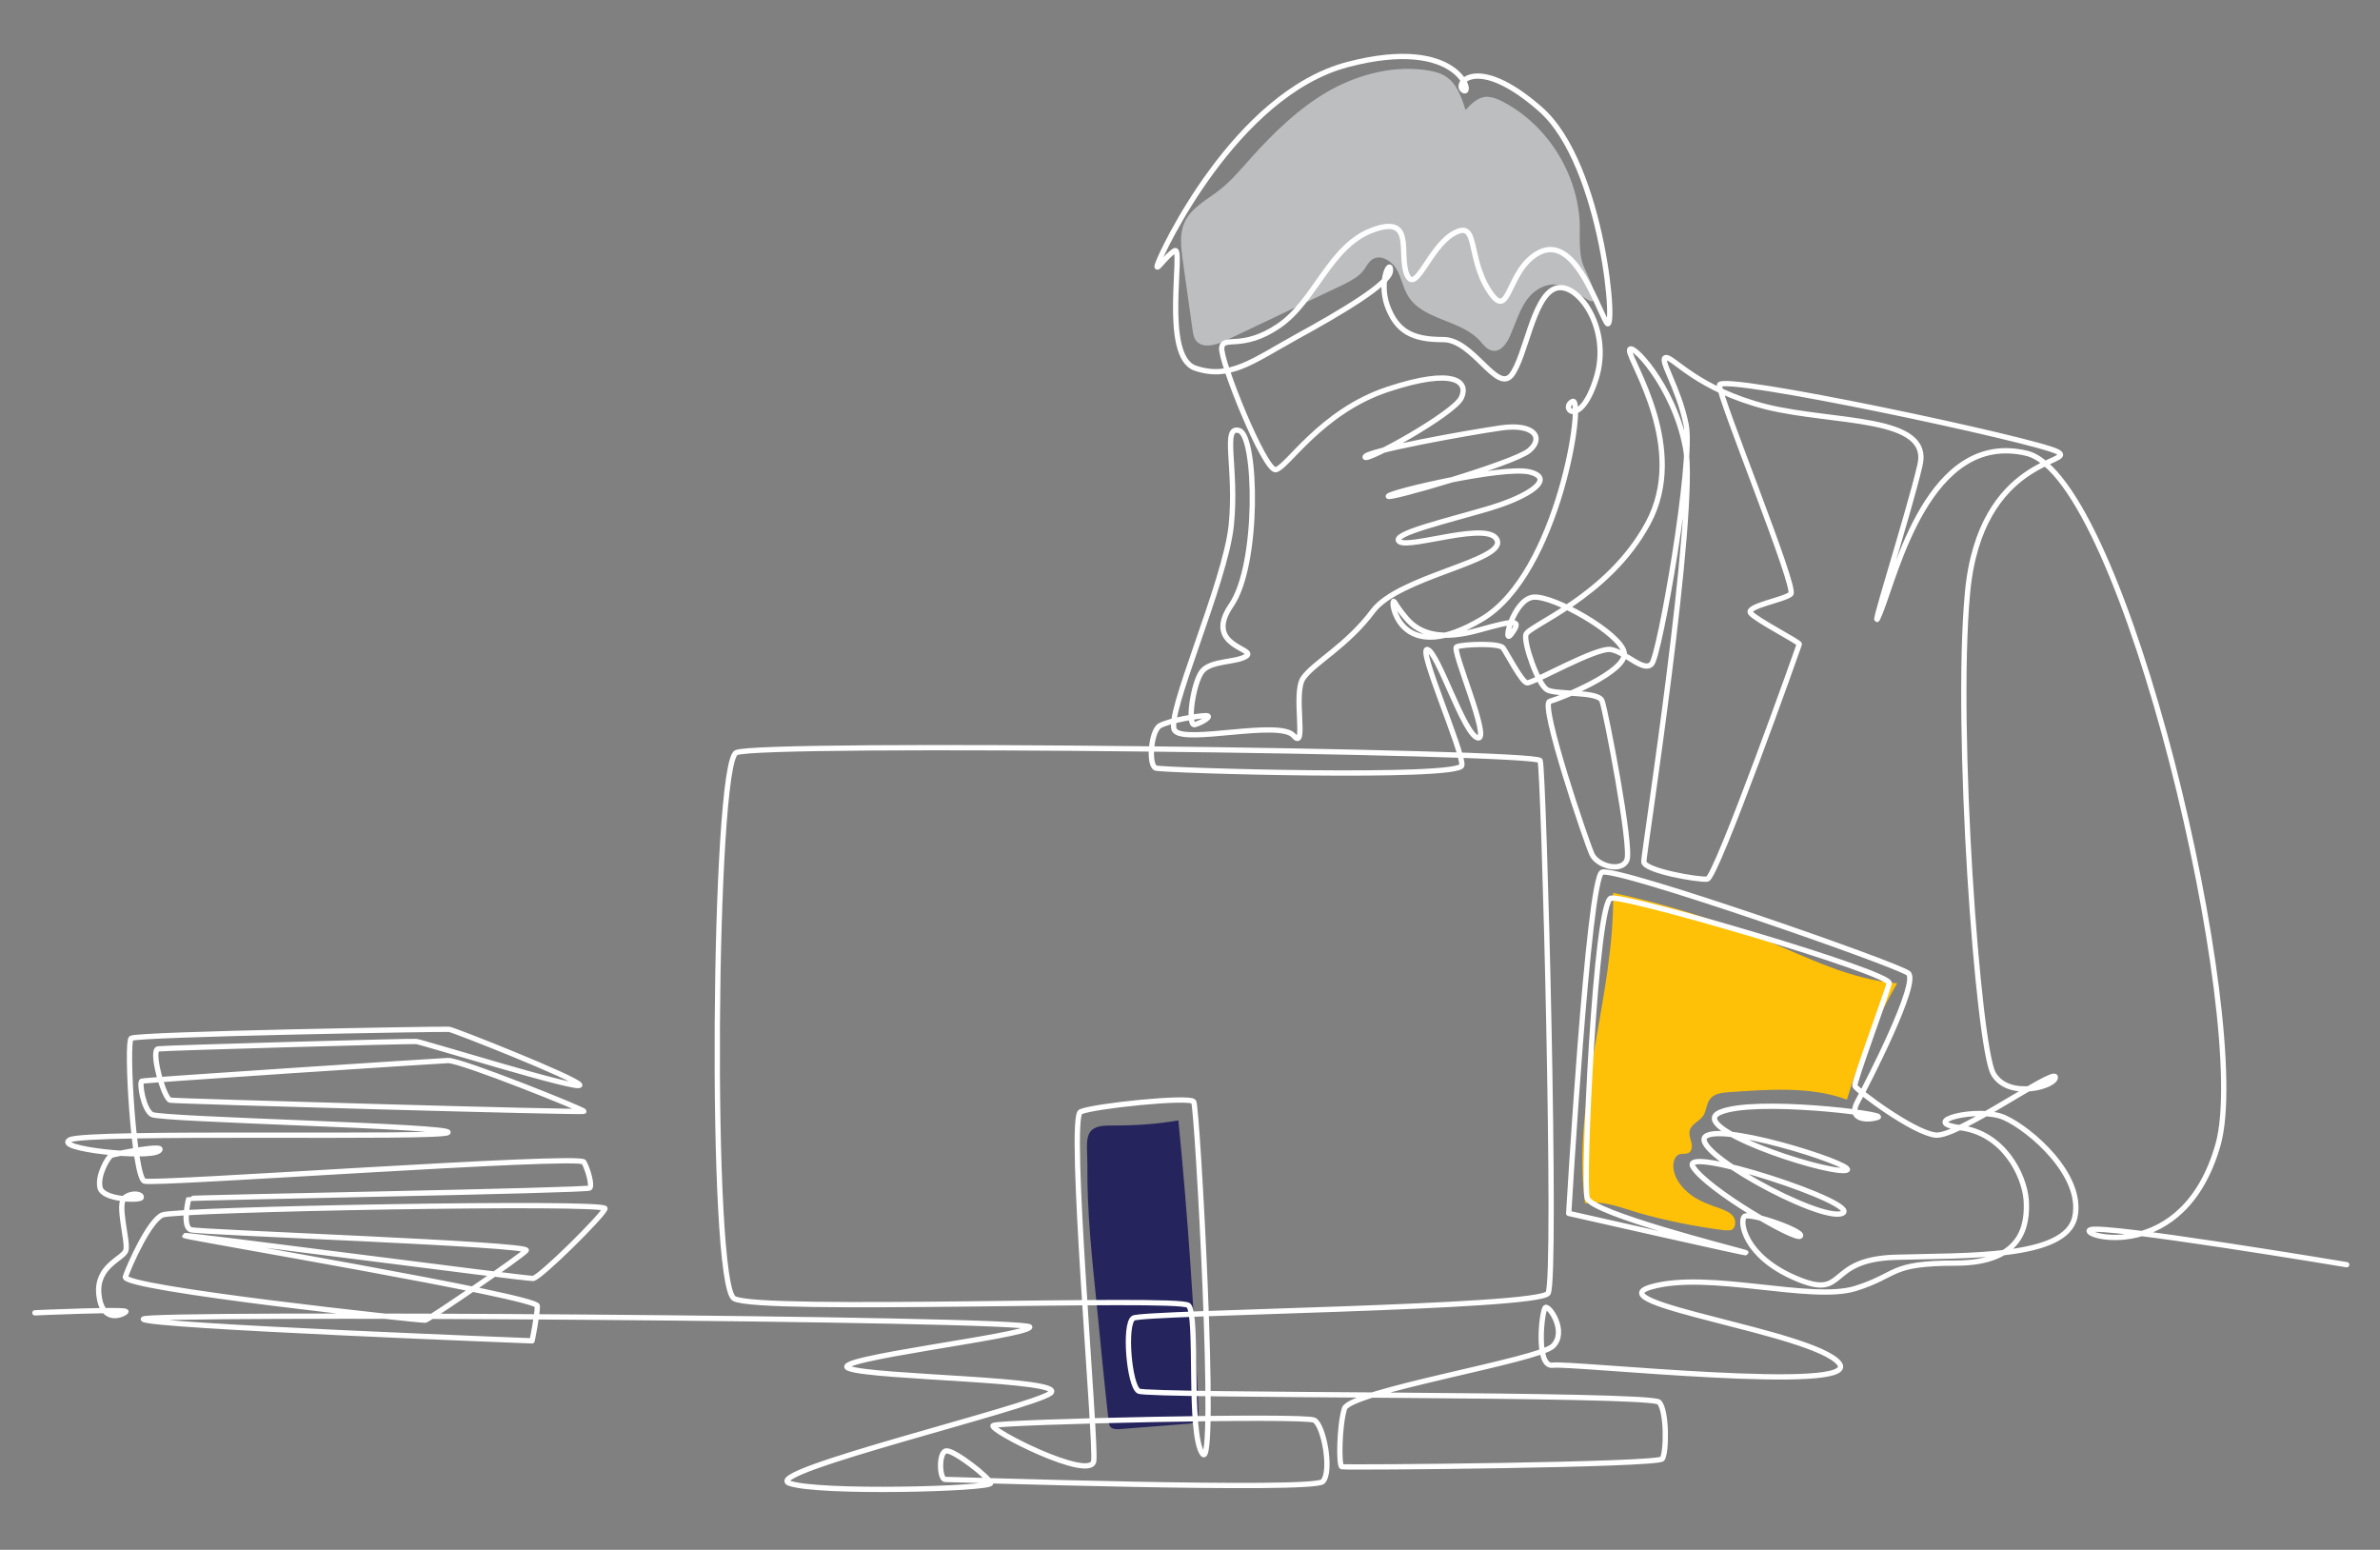 <?xml version="1.0" encoding="UTF-8"?>
<svg xmlns="http://www.w3.org/2000/svg" version="1.1" viewBox="0 0 450 293">
  <rect x="0" y="0" width="450" height="293" fill="#808080" stroke="none"/>
  <defs>
    <style>
      .cls-1 {
        fill: #ffc107;
      }

      .cls-2 {
        fill: #25245d;
      }

      .cls-3 {
        fill: #bcbec0;
      }

      .cls-4 {
        fill: none;
        stroke: #fff;
        stroke-linecap: round;
        stroke-linejoin: round;
      }
    </style>
  </defs>
  <!-- Generator: Adobe Illustrator 28.7.0, SVG Export Plug-In . SVG Version: 1.2.0 Build 136)  -->
  <g>
    <g id="Layer_1">
      <g id="_43-1">
        <path class="cls-3" d="M298.5,55.6c-1.4-.9-2.9-1.8-4.5-1.8-2.3-.1-4.4,1.4-5.6,3.3s-1.9,4.1-2.8,6.2c-.6,1.5-1.8,3.3-3.4,3-1.1-.2-1.8-1.2-2.5-2-3.7-3.9-10.8-3.8-13.5-8.4-1-1.6-1.2-3.5-2.2-5.1s-3.1-2.8-4.6-1.7c-.7.5-1,1.2-1.5,1.9-1,1.4-2.6,2.1-4.1,2.9-7.4,3.5-14.7,7-22.1,10.5-1.9.9-4.6,1.6-5.7-.2-.3-.5-.4-1.1-.5-1.7-.6-4.5-1.3-9-1.9-13.5-.3-2.3-.6-4.7.3-6.8,1.2-2.9,4.3-4.4,6.7-6.3,2.2-1.7,4-3.9,5.8-5.9,4.4-4.9,9.2-9.6,15-12.9,5.8-3.2,12.6-4.9,19.1-3.7.9.2,1.8.4,2.6.9,2.3,1.3,3.2,4,4,6.5,1.1-1.2,2.3-2.4,3.9-2.5,1.1,0,2.2.4,3.1.9,8.5,4.4,14.3,13.7,14.6,23.3,0,2.2-.1,4.4.3,6.5.5,2.1,2,4.1,2.3,6.2.5,2.9-.8,1.6-2.8.4h0Z"/>
        <path class="cls-1" d="M349.2,207.9c2.3-7.7,5.5-15.1,9.5-22-8.8-.7-16.8-4.8-25-8.2-9.2-3.8-18.9-6.8-28.7-8.9.3,19.7-7.9,39.1-5.3,58.7,3.5-.6,6.7.8,10.1,1.8,5.3,1.5,10.8,2.6,16.3,3.3.4,0,.7,0,1.1,0,1-.3,1.1-1.7.6-2.5s-1.5-1.2-2.5-1.6c-2-.7-4-1.4-5.6-2.6s-3.1-3-3.3-5.1c-.1-1,.2-2.3,1.2-2.6.5-.1,1.1,0,1.6-.2.7-.3.8-1.3.6-2s-.5-1.5-.3-2.3c.3-1.2,1.8-1.7,2.5-2.7s.6-2.5,1.5-3.4c.8-.9,2.1-1,3.2-1.1,7.2-.5,15.7-1.2,22.5,1.4Z"/>
        <path class="cls-2" d="M222.8,211.8c1.8,18.1,3,36.3,3.8,54.5,0,.8,0,1.8-.6,2.4-.5.4-1.1.5-1.8.5-4.2.3-8.5.7-12.7,1-.5,0-1,0-1.4-.3-.4-.3-.4-.8-.5-1.3-.8-7.2-1.5-14.4-2.2-21.6-.9-8.9-1.9-17.8-1.8-26.8,0-4.4-1-7.4,4-7.4,4.5,0,8.9-.2,13.3-1h0Z"/>
        <path class="cls-4" d="M6.6,248.2s17.8-.8,17.2-.2-4.5,2.3-5.1-3.2c-.6-5.5,4.6-6.8,5.1-8.4.5-1.6-1.8-8.9-.2-10,1.5-1.1,3.3-.6,3.1,0-.1.6-7.3.5-7.8-1.9s1.6-5.9,2.2-6.1,10.9-2.3,8.9-.8-20-.4-16.8-2.1,70.5-.2,71.5-1.4c1-1.2-54.4-2.4-56-3.4-1.6-1-2.4-6-1.9-6.3.5-.2,55.5-3.8,57.9-3.9,2.4-.1,25.8,9.3,25.7,9.6,0,.3-77-1.9-78.2-2.1s-3.8-9.5-2.3-9.7,48-1.5,48.8-1.4c.8,0,31.7,9.6,30.9,8.2-.8-1.3-23.8-10.4-24.7-10.5s-59.1.9-60.1,1.7.5,26.3,2.5,27c2,.7,82.3-5.1,83.1-3.6s1.6,4.4,1.1,4.9c-.5.5-75.7,1.8-75.8,2s-1.3,5.4.4,5.9,64.4,2.7,63.4,3.9-18.5,13.1-19.1,13.2-57.5-6-56.7-8.2c.8-2.3,4.5-10.6,7-11.7,2.5-1.1,84.2-2.6,83.7-1.2-.5,1.4-12.2,13-13.6,13.2-1.4.1-65.9-8.4-65.9-8.1s66.7,11.5,66.7,13.3-1,6.6-1,6.6c0,0-72.9-2.8-73.5-4.1s168.2-.2,167.6,1.5-38.8,6.1-34.2,7.8c4.6,1.8,41.7,2,38.1,4.7s-54.8,14.9-49.4,17c5.4,2,38.4,1.1,38.1,0s-6.7-6.1-8.3-6.1-1.4,5.4-.3,5.4,69.6,2.3,71.4.4.2-10.6-1.6-11.6c-1.9-1-59.6.3-60.7,1-1.2.7,18.5,10.7,19,6.7.5-4-4.9-64.9-2.5-66s20.7-3,21.4-1.9c.7,1.2,4.5,70.2,1.7,66.6-2.8-3.6-.8-26.4-2.7-28.1-2-1.7-81.2,1.4-85.9-1.3-4.7-2.7-3.9-101.1.4-103.2,4.3-2.1,151.3-.3,152,1.5s3.2,97.8,1.5,100.7c-1.8,2.8-76.6,3.6-78.4,4.7-1.8,1.1-.8,12.8,1,13.8,1.8,1,96.9.4,98.4,2.1s1.4,9.5.6,10.7c-.8,1.2-60,1.7-60.6,1.5-.6-.2-.5-7.7.5-11,1.1-3.3,36.6-9.1,39.4-11.8s-.7-7.8-1.4-7.3-1.9,11.4,1.4,10.9,59,5.5,54.1-.4c-4.9-5.9-46.3-11.3-35.5-14.4,10.8-3.1,30.2,2.9,38.6.3,8.3-2.6,6.2-4.8,19-4.8s13.6-7.4,13.3-12c-.4-4.7-4.3-12.6-12.5-13.6-8.2-1.1,3.5-4.1,8.4-1.9,4.9,2.2,15,10.9,13.3,18.8-1.7,7.9-20.4,7.2-33.9,7.6-13.5.4-8.9,8.2-18.8,4-9.9-4.2-10.7-10.8-9.8-11.7s11.5,2.8,10.6,3.7c-.9.9-17.6-8.8-20.3-13.1-2.7-4.4,32.4,7.1,28.2,8.8s-30-12.4-25.6-14.7,30.9,6.5,26,6.6c-4.9.2-29.9-8.2-23.5-11,6.4-2.8,31.4.3,29.9.9s-5.9.8-3.9-2.9c2-3.7,11.7-22.6,9.6-24.3-2.1-1.7-55.3-20.2-57.9-19.1s-6.3,64.5-6.3,64.5c0,0,35.7,8.1,33.4,7.4-2.3-.7-29-7.4-29.9-10.3-.9-2.9,1.6-56.1,4.5-56.7s53.1,14.1,52.6,16.1-6.7,18.7-6.5,19.4,11.1,8.9,15.3,9.3,22.3-12.6,22.6-11c.3,1.7-8.8,4.4-11.7-.6-2.9-5-7.3-64.9-4.9-90.9,2.4-26,21.1-24.5,17-26.7-4.1-2.2-63.8-14.9-63.9-12.6s14.7,38.4,13.5,39.5c-1.2,1.1-8.6,2.3-7.6,3.6,1,1.3,9.3,5.5,9.2,5.9s-15.7,44.2-17.4,44.4c-1.7.2-12-1.6-12-3.3s10.1-66.3,7.9-78.2c-2.2-11.9-10.7-20.6-10.6-18.4.1,2.2,11.1,18.5,3.5,32.6s-22.8,19.4-23.1,21.1c-.4,1.7,2.3,9.4,4,10.4s9.7.2,10.4,2.1,5.7,27.7,4.7,30.1c-1,2.4-5.6,1.1-6.6-1.1-1-2.1-9.9-28.4-8-28.9s14.7-5.6,14.1-9.2c-.6-3.6-13.4-10.9-17.2-10.5-3.8.4-6,9.6-4.1,6.9,1.9-2.6,1-2.7-6.1-.7s-11.2.8-13.7-2.1c-2.6-3-2.4-3.9-2.6-3s2,11.8,16.7,3.1c14.7-8.6,19.6-42.5,17.2-41.2s1.5,5.2,4.5-4.4c3-9.6-3.8-18.7-7.9-16.9-4.1,1.8-5.4,12.7-8.1,16.3-2.8,3.5-7.3-6.8-13-6.7-5.7,0-8.7-1.5-10.5-6.4-1.7-4.9.7-9,.6-6.6s-9.4,7.9-17.8,12.5c-8.3,4.6-12.6,8.1-19.1,5.9-6.5-2.2-2.1-23.2-3.9-22.2-1.7,1-3.9,4.5-3.2,2.5.6-2,14.6-32.1,35.9-37.7,21.3-5.6,23.8,6.1,21.9,4.9-1.9-1.2,2.4-7.1,14.5,3.5,12.1,10.5,14.6,44.2,12.5,40.3-2.1-3.9-6.2-16.4-12.6-13.2s-5.5,13.6-9.6,7.2c-4.1-6.4-1.9-13.4-6.6-10.8s-7.2,11.7-8.9,7.8c-1.6-3.9,1.6-11.4-6.5-8.4-8.1,3-10.8,13.4-17.7,18.1-6.9,4.7-10.5,1.8-10.8,4.1-.4,2.3,8.1,23.4,10.2,23.1s8.5-11,21.2-15.2c12.7-4.2,15.3-1.4,13.9,1.6-1.4,3-18.2,12.3-18.2,11.2s19.4-4.6,25.7-5.5c6.3-.9,8.2,1.9,5.3,4.3-2.9,2.4-27.1,9.4-26.6,8.6s21.5-5.7,26.6-4.6c5.1,1.2.2,4.6-7.5,6.9s-19,4.9-17,6.3,17.2-4.1,18.5-.2c1.3,3.9-18.6,6.8-23.5,13.3-4.9,6.6-11.2,9.8-13.2,12.7-2,2.9.8,13.9-1.8,10.9-2.6-3.1-20.6,1.6-22.5-1-1.9-2.6,9.6-27.9,10.7-38.8s-1.8-18.9,1.5-17.9c3.3,1,3.8,25.3-1.5,33-5.3,7.7,4.7,8.2,2.9,9.6-1.8,1.3-6.7.8-8.4,2.9s-2.9,10.4-1.4,10.1c1.4-.4,3.5-1.7,2.1-1.7s-6.9.9-8.7,1.9c-1.7,1-2.2,7.4-.8,8,1.4.5,57.6,2.1,57.9-.5.3-2.6-8.5-22.4-6.5-21.9s6.9,16.1,9.5,16.7-5-16.7-4-17.2,8.1-.8,8.8.2c.7,1,3.5,6.4,4.5,6.6,1,.2,13.1-6.8,15.9-6.3s6.2,4.4,7.7,2.7,7.9-38.1,6.5-45.2c-1.4-7.1-5.3-12.6-3.8-12.7,1.4-.1,6,6,18.9,9.3,12.9,3.2,31.4,1.6,29.1,11.1-2.2,9.5-10.5,35.2-7.5,27.8s9.2-34.5,27.7-30.1c18.5,4.5,42.6,107.4,36.2,130.6-6.5,23.1-26.6,17.3-24.2,16.2,2.4-1.1,48.5,6.6,48.5,6.6"/>
      </g>
    </g>
  </g>
</svg>
